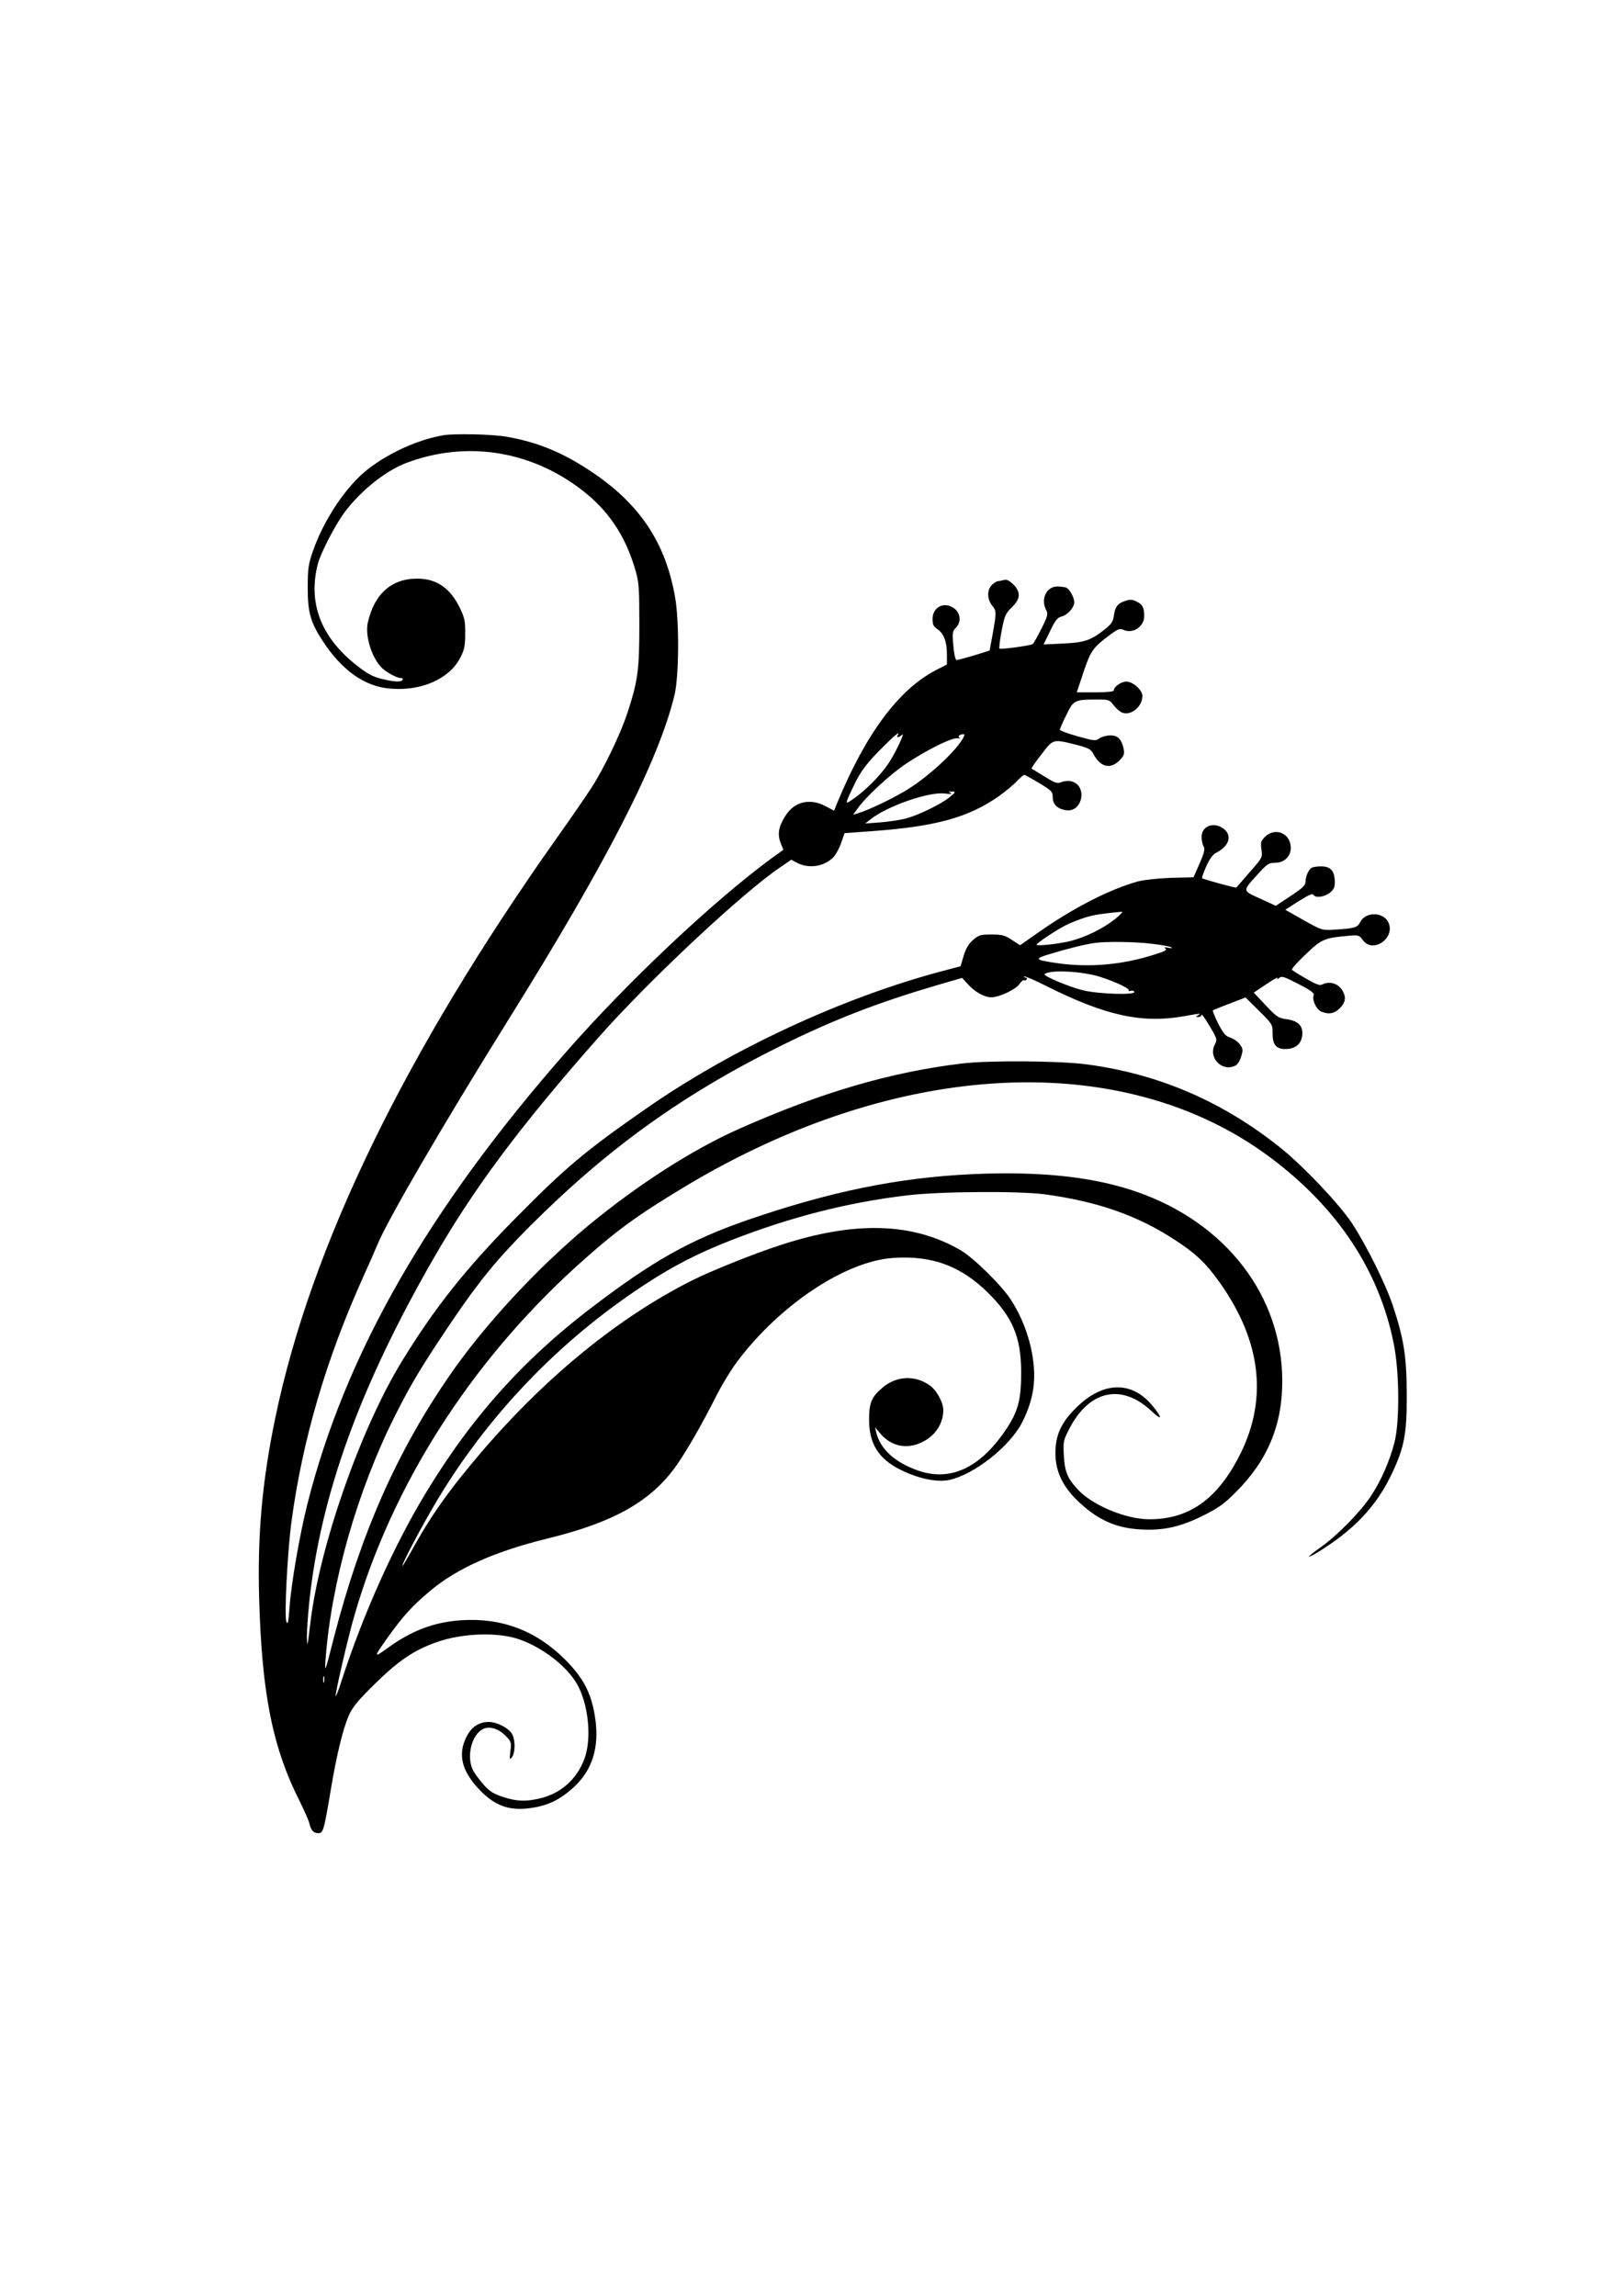  <svg version="1.0" xmlns="http://www.w3.org/2000/svg"
 width="905pt" height="1280pt" viewBox="0 0 905 1280"
 preserveAspectRatio="xMidYMid meet"><g transform="translate(0,1280) scale(0.1,-0.1)"
fill="#000000" stroke="none">
<path d="M2470 10373 c-135 -23 -295 -94 -415 -186 -121 -92 -250 -284 -311
-462 -24 -68 -28 -97 -28 -195 -1 -141 14 -197 83 -303 108 -165 235 -255 377
-266 174 -15 330 54 391 173 22 42 27 65 27 131 1 68 -3 89 -27 140 -54 114
-129 168 -237 169 -145 2 -243 -84 -279 -245 -16 -70 19 -189 73 -247 24 -27
87 -62 111 -62 9 0 13 -4 10 -10 -9 -14 -46 -12 -120 6 -50 13 -79 29 -142 79
-195 156 -266 345 -211 560 14 57 92 209 143 280 87 122 234 241 353 285 326
122 677 71 961 -140 159 -118 256 -260 314 -458 20 -70 22 -99 22 -307 0 -251
-8 -310 -66 -488 -38 -117 -132 -313 -202 -420 -29 -45 -115 -170 -191 -277
-846 -1195 -1371 -2275 -1570 -3230 -74 -355 -101 -655 -91 -1010 15 -537 75
-835 230 -1140 23 -47 46 -98 50 -115 9 -40 23 -55 50 -55 27 0 31 13 70 245
33 197 68 338 100 411 21 47 50 83 148 179 132 129 216 186 345 231 143 50
341 56 459 14 128 -45 262 -148 319 -246 65 -110 85 -307 43 -419 -42 -114
-132 -194 -248 -221 -79 -19 -131 -17 -206 8 -53 17 -75 31 -109 69 -24 27
-51 64 -60 83 -34 72 -9 184 49 222 36 24 90 11 133 -32 33 -33 34 -37 28 -87
-6 -48 -5 -50 9 -33 18 24 19 92 2 126 -17 34 -84 70 -132 70 -56 0 -98 -29
-126 -87 -46 -94 -24 -186 69 -285 89 -95 169 -125 290 -108 97 13 166 47 242
117 102 94 141 218 120 376 -20 142 -62 226 -166 332 -163 164 -356 237 -583
222 -153 -11 -276 -57 -414 -158 -75 -54 -74 -49 7 65 87 121 133 171 236 258
148 124 358 218 650 290 374 91 580 208 722 408 58 83 143 231 218 380 32 64
87 155 122 201 237 315 602 558 868 576 217 15 379 -45 531 -196 135 -134 182
-246 183 -436 1 -151 -16 -220 -77 -313 -143 -220 -310 -302 -490 -243 -134
45 -218 120 -241 215 l-7 29 27 -32 c54 -65 128 -88 203 -64 92 29 151 105
151 193 -1 41 -35 105 -71 133 -83 62 -189 58 -268 -9 -62 -53 -75 -85 -75
-179 0 -134 53 -218 175 -279 98 -49 202 -71 271 -57 141 30 343 190 410 326
62 125 78 234 54 374 -19 107 -60 213 -118 303 -51 80 -206 233 -280 277 -267
156 -591 166 -1008 29 -148 -48 -385 -143 -492 -197 -406 -204 -810 -533
-1169 -951 -183 -214 -290 -364 -398 -563 -24 -42 -45 -77 -47 -77 -9 0 104
215 187 355 287 482 683 896 1153 1206 163 108 305 181 486 252 337 132 659
214 990 253 182 22 629 25 770 5 292 -40 515 -118 725 -256 111 -72 171 -129
244 -232 240 -337 274 -669 101 -990 -123 -229 -277 -333 -491 -333 -132 0
-321 79 -402 169 -56 62 -70 97 -75 187 -4 79 -3 84 33 153 111 212 291 249
456 94 60 -56 63 -41 6 29 -116 142 -279 138 -429 -13 -81 -80 -113 -151 -113
-249 0 -100 38 -183 121 -264 112 -109 216 -156 359 -163 124 -6 216 14 343
77 84 42 117 65 180 128 179 178 262 374 262 622 0 474 -313 882 -810 1055
-228 79 -494 111 -840 102 -421 -12 -800 -82 -1256 -233 -356 -117 -560 -225
-894 -475 -410 -304 -709 -633 -970 -1063 -183 -300 -355 -685 -476 -1058 -15
-48 -30 -86 -32 -84 -6 6 67 321 104 449 208 722 643 1406 1237 1946 216 195
331 280 607 446 1181 710 2438 774 3258 166 378 -281 612 -632 694 -1044 31
-153 33 -434 4 -547 -27 -106 -75 -215 -132 -301 -59 -89 -185 -217 -277 -283
-37 -26 -67 -50 -67 -53 0 -9 95 50 167 104 133 101 225 212 293 355 71 149
85 225 84 443 0 210 -16 311 -77 495 -40 121 -148 338 -228 460 -71 107 -268
315 -394 417 -323 260 -680 415 -1085 469 -151 20 -544 23 -695 5 -399 -48
-786 -161 -1245 -365 -261 -116 -564 -311 -840 -539 -281 -233 -581 -556 -772
-834 -295 -426 -496 -883 -645 -1458 -51 -200 -53 -206 -48 -130 32 434 176
941 389 1365 88 175 148 275 316 524 151 223 253 348 434 529 433 434 857 738
1401 1007 300 148 538 240 875 339 l135 39 30 -33 c40 -45 93 -75 133 -75 44
0 139 45 158 76 9 13 20 22 24 19 5 -3 11 -1 15 5 3 5 1 10 -6 10 -7 0 -10 3
-7 6 3 3 59 -21 124 -54 332 -166 533 -209 769 -167 95 17 94 17 75 5 -13 -8
-12 -10 3 -10 9 0 17 6 17 13 0 6 20 -21 44 -62 43 -72 44 -76 30 -104 -39
-75 42 -156 116 -117 11 6 25 28 31 51 11 35 10 43 -8 67 -11 15 -34 31 -52
37 -27 8 -39 22 -68 78 -19 38 -32 71 -30 74 3 2 45 20 94 38 l88 34 76 -75
c74 -73 75 -76 75 -123 -1 -68 22 -93 82 -89 53 4 83 35 84 87 1 45 -28 71
-89 79 -44 6 -55 13 -115 77 l-67 71 70 47 c39 26 67 42 63 35 -6 -10 -4 -10
9 0 14 12 29 7 107 -34 68 -34 90 -51 85 -62 -10 -26 14 -78 41 -91 41 -18 74
-13 105 18 31 31 36 59 17 94 -23 44 -74 60 -116 38 -13 -7 -36 2 -89 33 -40
23 -75 45 -79 49 -4 4 30 43 76 86 90 86 104 92 241 104 53 5 58 4 78 -24 58
-79 187 15 141 102 -30 56 -126 56 -155 -1 -16 -32 -31 -36 -147 -43 -65 -4
-67 -4 -169 53 l-102 58 54 35 c81 51 97 58 104 47 11 -18 63 -10 92 14 23 20
27 31 26 66 -3 57 -25 80 -77 80 -23 0 -46 -4 -52 -8 -18 -11 -34 -48 -34 -76
0 -21 -15 -36 -83 -81 l-83 -55 -87 40 c-101 46 -101 40 -12 138 51 56 61 62
96 62 65 0 104 59 79 121 -23 56 -92 68 -137 23 -22 -22 -25 -31 -19 -71 6
-44 5 -45 -66 -126 -39 -45 -72 -83 -74 -85 -3 -4 -185 46 -191 52 -3 2 8 32
23 66 19 42 36 66 56 76 72 37 90 95 42 133 -54 42 -124 17 -124 -45 0 -19 5
-42 11 -52 9 -15 5 -34 -22 -96 l-34 -77 -125 -3 c-75 -3 -149 -11 -185 -20
-157 -44 -353 -144 -546 -278 l-111 -78 -46 30 c-39 26 -55 30 -113 30 -62 0
-72 -3 -104 -31 -25 -22 -40 -48 -52 -89 l-17 -57 -106 -28 c-555 -148 -1171
-434 -1645 -764 -343 -238 -449 -328 -729 -611 -285 -289 -456 -506 -641 -809
-228 -377 -453 -1021 -504 -1446 -17 -139 -18 -144 -20 -80 0 33 6 123 14 199
63 590 281 1194 690 1906 227 395 480 735 921 1235 281 318 808 812 1018 952
l58 40 36 -19 c66 -33 151 -18 201 35 13 15 32 50 42 79 l18 53 163 12 c351
26 533 77 703 198 33 24 76 59 94 79 19 20 38 36 43 36 4 0 41 -21 83 -46 69
-42 75 -48 75 -78 0 -40 25 -65 73 -73 94 -15 123 138 31 161 -15 4 -39 2 -54
-4 -24 -10 -35 -7 -96 31 -38 23 -71 43 -72 44 -2 2 22 38 55 79 66 87 64 86
189 55 74 -19 87 -26 100 -51 39 -75 94 -89 146 -38 25 26 29 36 24 62 -11 56
-32 78 -74 78 -21 0 -48 -7 -61 -16 -22 -16 -29 -15 -122 11 -55 15 -99 32
-99 37 0 5 16 42 36 82 40 83 45 86 175 86 61 0 67 -2 88 -31 12 -16 33 -35
46 -41 49 -22 115 31 115 92 0 33 -53 80 -89 80 -30 0 -71 -29 -71 -50 0 -6
-41 -10 -103 -10 l-103 0 37 111 c40 120 54 139 142 205 51 38 61 42 82 32 52
-23 115 18 115 76 0 48 -8 65 -42 82 -23 12 -36 13 -63 4 -43 -14 -58 -33 -64
-83 -5 -35 -14 -47 -56 -80 -75 -58 -108 -69 -228 -75 l-108 -5 36 74 c29 61
41 75 64 82 34 8 71 50 71 79 0 27 -26 74 -45 82 -9 3 -32 6 -50 6 -60 0 -93
-70 -62 -130 12 -23 10 -33 -26 -105 -22 -44 -44 -83 -49 -86 -14 -9 -179 -31
-185 -25 -3 3 2 47 12 98 16 84 21 97 56 131 50 48 52 86 9 129 -23 22 -37 29
-53 24 -12 -3 -27 -6 -33 -6 -5 0 -20 -9 -32 -20 -29 -27 -29 -79 0 -116 25
-31 25 -36 2 -165 l-16 -86 -86 -27 c-48 -14 -92 -26 -98 -26 -7 0 -14 32 -18
79 -7 72 -5 82 13 100 36 36 26 93 -21 117 -53 28 -108 -6 -108 -67 0 -31 5
-42 26 -56 36 -23 54 -71 54 -140 l0 -58 -63 -32 c-208 -109 -391 -356 -551
-745 l-15 -38 -47 25 c-88 47 -175 26 -225 -54 -38 -59 -45 -103 -26 -151 l15
-38 -67 -48 c-326 -240 -802 -688 -1146 -1081 -769 -876 -1230 -1682 -1441
-2518 -43 -170 -91 -448 -100 -581 -6 -78 -9 -94 -17 -76 -13 28 6 392 28 557
61 456 193 907 402 1370 28 61 62 140 78 177 55 135 366 669 730 1253 553 887
837 1442 926 1810 25 103 27 406 4 541 -52 306 -196 523 -467 704 -160 107
-298 164 -472 195 -81 14 -292 19 -356 8z m2535 -1673 c-9 -14 9 -12 24 3 22
21 -38 -105 -76 -161 -43 -64 -123 -145 -188 -191 -45 -32 -47 -33 -40 -10 4
13 26 60 48 104 31 60 64 103 133 173 80 81 118 113 99 82z m349 -40 c-53 -74
-178 -187 -277 -251 -80 -52 -228 -124 -296 -144 l-24 -7 24 33 c45 65 185
194 271 251 120 80 259 148 289 142 13 -2 18 -1 10 2 -15 7 0 21 23 21 8 0 1
-18 -20 -47z m-56 -302 c-45 -39 -181 -105 -250 -122 -31 -8 -94 -17 -140 -21
l-83 -6 25 20 c91 75 330 159 419 147 31 -4 41 -3 31 4 -12 7 -10 9 8 7 22 -1
22 -3 -10 -29z m917 -684 c-69 -53 -159 -97 -241 -119 -65 -17 -194 -31 -194
-22 0 9 108 81 165 110 28 14 78 33 110 43 52 15 86 20 199 31 10 1 -6 -17
-39 -43z m203 -135 c53 -6 104 -15 112 -20 10 -6 5 -7 -15 -3 -21 4 -26 3 -16
-4 11 -8 -6 -17 -66 -35 -175 -56 -358 -72 -536 -47 -131 19 -134 24 -37 53
88 27 192 53 245 60 63 9 221 7 313 -4z m-321 -175 c73 -16 205 -73 197 -85
-3 -5 1 -6 9 -3 8 3 18 1 22 -5 12 -20 -202 -13 -286 8 -80 20 -223 80 -214
90 22 22 163 20 272 -5z m-4290 -3941 c-3 -10 -5 -4 -5 12 0 17 2 24 5 18 2
-7 2 -21 0 -30z"/>
</g>
</svg>
